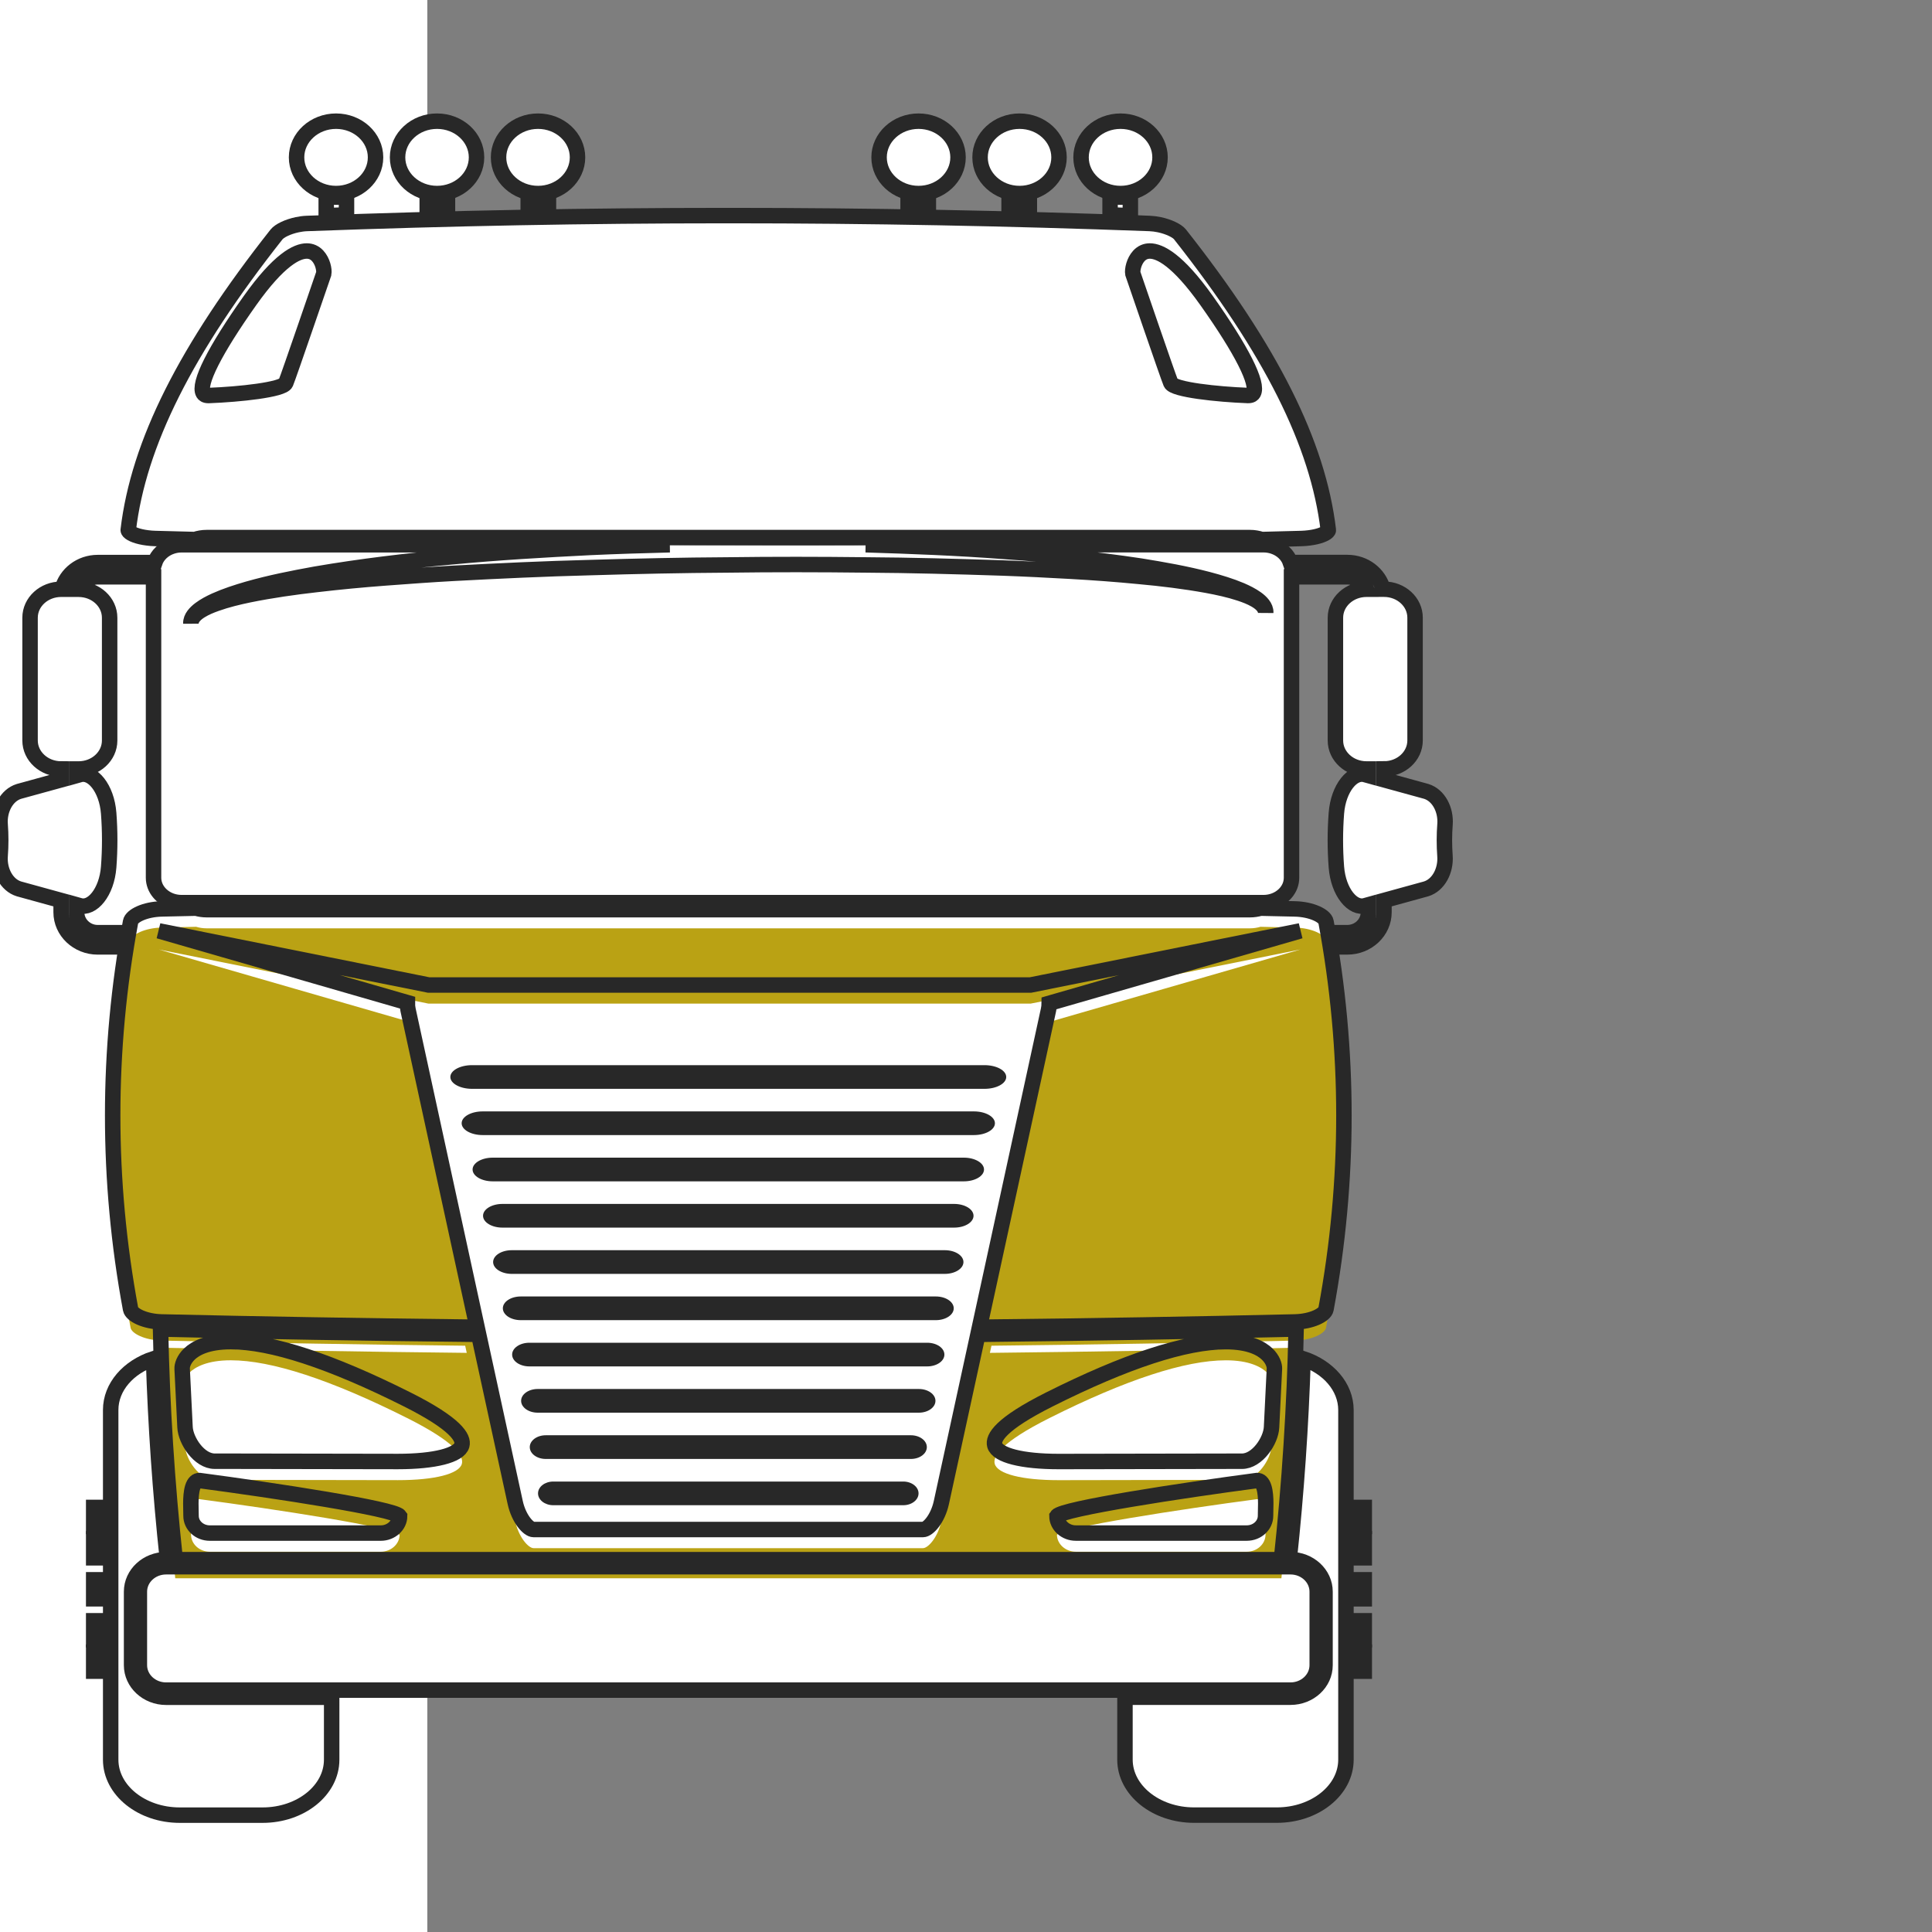 <?xml version="1.0" encoding="utf-8"?>
<!-- Generator: Adobe Illustrator 24.2.3, SVG Export Plug-In . SVG Version: 6.00 Build 0)  -->
<svg version="1.1" id="Layer_1" xmlns="http://www.w3.org/2000/svg" xmlns:xlink="http://www.w3.org/1999/xlink" x="0px" y="0px"
	 viewBox="0 0 1000 1000" style="enable-background:new 0 0 1000 1000;" xml:space="preserve">
<style type="text/css">
	.st0{opacity:0.6;}
	.st1{fill:#282828;}
	.st2{fill:#BAA214;}
	.st3{fill:none;stroke:#282828;stroke-width:8;stroke-miterlimit:10;}
</style>
<g>
	<g class="st0">
		<path class="st1" d="M240.77,686.89c-6.53-0.07-13.06-0.16-19.6-0.24v3.69c6.8,0.08,13.6,0.18,20.4,0.25L240.77,686.89z"/>
		<path class="st1" d="M221.18,0v63.32c1.61-0.38,3.29-0.6,5.03-0.6c11.27,0,20.44,8.4,20.44,18.73c0,10.34-9.17,18.73-20.44,18.73
			c-1.74,0-3.42-0.22-5.03-0.6v1.89c1.62,0.34,3.29,0.55,5.02,0.54c1.88,0,3.68-0.23,5.42-0.63v8.31
			c-3.48,0.08-6.95,0.17-10.44,0.26v3.72c52.05-1.4,103-2.09,154.3-2.09c0.5,0,1,0,1.5,0c0.49,0,0.99,0,1.49,0
			c71.56,0.01,142.44,1.35,216.58,4.08c1.71,0.06,3.42,0.3,5.07,0.65c4.93,1.04,9.19,3.16,10.66,5
			c47.05,59.62,71.45,108.26,76.78,153.04c0.03,0.28-0.19,0.58-0.4,0.8c-1.2,1.25-4.57,2.63-9.51,3.25
			c-1.26,0.16-2.59,0.28-4.07,0.32c-6.8,0.19-13.65,0.35-20.47,0.53c-1.92-0.64-3.99-1.01-6.15-1.01H379.01h-4.1H221.18v3.72h125.45
			c-13.79,0.34,125.16,0.73,101.44-0.02h206c1.72,0,3.37,0.29,4.91,0.79c4.27,1.38,7.6,4.52,8.9,8.42h29.5
			c8.97,0,16.46,5.91,18.43,13.81h0.53c8.88,0,16.08,6.6,16.08,14.74v63.55c0,8.14-7.2,14.74-16.08,14.74v5.61
			c7.29,2,14.57,4.01,21.83,6c6.45,1.98,10.29,9.52,9.75,16.98c-0.41,5.49-0.41,11.02-0.01,16.52c0.53,7.46-3.31,14.99-9.75,16.98
			c-7.28,2-14.54,4.01-21.83,6.01v6.08c0,9.89-8.5,17.94-18.95,17.94h-2.78c-0.19-2.5-0.7-4.94-1.3-7.36c0,0,0,0,0-0.01h4.07
			c6.02,0,10.92-4.74,10.92-10.57v-3.87c-0.54,0.15-1.06,0.29-1.59,0.44c-6.39,1.99-14-6.84-15-19.98c-0.71-9.25-0.71-18.56,0-27.81
			c1-13.14,8.62-21.97,15-19.98c0.53,0.15,1.05,0.29,1.59,0.44v-3.39h-1.01c-8.88,0-16.08-6.6-16.08-14.74v-63.55
			c0-8.14,7.2-14.74,16.08-14.74h0.15c-1.66-3.78-5.55-6.44-10.05-6.44h-28.9V454.3c0,5.68-4.14,10.52-9.87,12.23
			c-1.43,0.42-2.96,0.67-4.56,0.67H221.18v3.65h153.74h4.1h267.93c1.91,0,3.74-0.28,5.48-0.79c5.93,0.14,11.86,0.26,17.77,0.39
			c8.83,0.21,15.59,3.65,16.14,6.63c12.36,66.53,12.36,134,0,200.53c-0.55,2.96-7.31,6.42-16.14,6.62
			c-52.1,1.21-104.58,2.08-157.05,2.66l-0.81,3.7c52.77-0.57,105.57-1.46,157.96-2.67c0.18,0,0.37-0.01,0.55-0.02
			c-0.82,39.85-3.36,79.68-7.63,119.37H379.01h-4.1H221.18v3.68h153.74h4.1h288.93c7.64,0,13.84,5.78,13.84,12.9v38.07
			c0,7.11-6.2,12.9-13.84,12.9H379.01h-4.1H221.18V1000H1000V0H221.18z M283.88,108.64c-3.5,0.05-6.98,0.11-10.49,0.17v-7.34
			c1.64,0.35,3.34,0.56,5.09,0.56c1.86,0,3.65-0.23,5.4-0.63V108.64z M278.49,100.18c-11.27,0-20.44-8.39-20.44-18.73
			c0-10.33,9.17-18.73,20.44-18.73c11.26,0,20.43,8.4,20.43,18.73C298.92,91.79,289.75,100.18,278.49,100.18z M480.52,108.81
			c-3.51-0.05-7-0.12-10.49-0.17v-7.24c1.74,0.39,3.55,0.63,5.42,0.62c1.73,0,3.43-0.2,5.07-0.55V108.81z M475.45,100.18
			c-11.27,0-20.44-8.39-20.44-18.73c0-10.33,9.17-18.73,20.44-18.73c11.26,0,20.43,8.4,20.43,18.73
			C495.88,91.79,486.71,100.18,475.45,100.18z M532.79,109.98c-3.5-0.09-7-0.18-10.49-0.27v-8.31c1.74,0.39,3.55,0.63,5.42,0.63
			c1.75,0,3.43-0.2,5.07-0.55V109.98z M527.72,100.18c-11.28,0-20.45-8.39-20.44-18.73c0-10.33,9.17-18.73,20.44-18.73
			c11.26,0,20.43,8.4,20.43,18.73C548.15,91.79,538.98,100.18,527.72,100.18z M585.07,111.61c-3.51-0.13-7-0.26-10.5-0.37v-9.84
			c1.74,0.39,3.55,0.63,5.41,0.63c1.75,0,3.44-0.2,5.09-0.55V111.61z M579.99,100.18c-11.28,0-20.45-8.39-20.44-18.73
			c0-10.33,9.17-18.73,20.44-18.73c11.27,0,20.44,8.4,20.44,18.73C600.43,91.79,591.26,100.18,579.99,100.18z M696.65,910.8
			c0,15.83-16.03,28.7-35.75,28.7h-42.88c-19.71,0-35.75-12.88-35.75-28.7v-32.33h85.67c9.86,0,17.88-7.43,17.88-16.57v-38.07
			c0-9.14-8.03-16.57-17.88-16.57h-0.67c3.71-34.59,6.11-69.28,7.2-104c12.99,4.3,22.16,14.58,22.17,26.54V910.8z M706.14,864.99
			h-5.54v-9.84h5.54V864.99z M706.14,848.75h-5.54v-9.84h5.54V848.75z M706.14,827.54h-5.54v-9.85h5.54V827.54z M706.14,806.32
			h-5.54v-9.84h5.54V806.32z M706.14,790.08h-5.54v-9.84h5.54V790.08z"/>
	</g>
	<g>
		<path class="st1" d="M509.55,551.32H379.01h-4.1H244.37c-6.24,0-11.27,2.74-11.27,6.13c0,3.38,5.05,6.13,11.27,6.13h130.54h4.1
			h130.54c6.24,0,11.27-2.75,11.27-6.13C520.82,554.06,515.79,551.32,509.55,551.32z"/>
		<path class="st1" d="M504.11,575.26h-125.1h-4.1h-125.1c-5.99,0-10.86,2.74-10.86,6.13c0,3.38,4.87,6.12,10.86,6.12h125.1h4.1
			h125.1c5.99,0,10.86-2.74,10.86-6.12C514.97,578,510.1,575.26,504.11,575.26z"/>
		<path class="st1" d="M498.9,599.2H379.01h-4.1H255.04c-5.77,0-10.43,2.75-10.43,6.13c0,3.38,4.66,6.13,10.43,6.13h119.87h4.1
			H498.9c5.76,0,10.42-2.74,10.42-6.13C509.32,601.95,504.65,599.2,498.9,599.2z"/>
		<path class="st1" d="M493.86,623.15H379.01h-4.1H260.05c-5.54,0-10.03,2.74-10.03,6.13c0,3.38,4.49,6.13,10.03,6.13h114.86h4.1
			h114.86c5.54,0,10.03-2.74,10.03-6.13C503.89,625.9,499.4,623.15,493.86,623.15z"/>
		<path class="st1" d="M489.03,647.1H379.01h-4.1H264.89c-5.32,0-9.65,2.74-9.65,6.13c0,3.38,4.32,6.13,9.65,6.13h110.02h4.1h110.02
			c5.32,0,9.65-2.74,9.65-6.13C498.67,649.84,494.35,647.1,489.03,647.1z"/>
		<path class="st1" d="M484.38,671.05H379.01h-4.1H269.54c-5.12,0-9.27,2.74-9.27,6.13c0,3.38,4.15,6.13,9.27,6.13h105.37h4.1
			h105.37c5.12,0,9.27-2.75,9.27-6.13C493.65,673.79,489.5,671.05,484.38,671.05z"/>
		<path class="st1" d="M479.91,695H379h-4.1H273.99c-4.93,0-8.91,2.75-8.91,6.13s3.99,6.12,8.91,6.12H374.9h4.1h100.91
			c4.93,0,8.91-2.74,8.91-6.12C488.83,697.74,484.84,695,479.91,695z"/>
		<path class="st1" d="M475.62,718.94h-96.61h-4.1h-96.61c-4.73,0-8.57,2.75-8.57,6.13s3.85,6.13,8.57,6.13h96.61h4.1h96.61
			c4.73,0,8.57-2.74,8.57-6.13C484.19,721.69,480.35,718.94,475.62,718.94z"/>
		<path class="st1" d="M471.49,742.89h-92.47h-4.1h-92.47c-4.56,0-8.24,2.75-8.24,6.13c0,3.38,3.69,6.13,8.24,6.13h92.47h4.1h92.47
			c4.56,0,8.24-2.74,8.24-6.13C479.73,745.64,476.04,742.89,471.49,742.89z"/>
		<path class="st1" d="M467.51,766.84H379h-4.1h-88.51c-4.38,0-7.91,2.74-7.91,6.13c0,3.38,3.54,6.13,7.91,6.13h88.51h4.1h88.51
			c4.38,0,7.93-2.74,7.93-6.13C475.45,769.59,471.89,766.84,467.51,766.84z"/>
	</g>
	<path class="st2" d="M670.2,693.88c8.83-0.2,15.59-3.65,16.14-6.62c12.36-66.53,12.36-134,0-200.53
		c-0.55-2.97-7.31-6.42-16.14-6.63c-5.92-0.14-11.85-0.25-17.77-0.39c-1.74,0.51-3.57,0.79-5.48,0.79H379.01h-4.1H106.98
		c-1.91,0-3.75-0.28-5.48-0.79c-5.93,0.13-11.86,0.25-17.77,0.39c-8.82,0.2-15.59,3.65-16.14,6.63c-12.36,66.53-12.36,134,0,200.53
		c0.55,2.96,7.32,6.42,16.14,6.62c52.1,1.21,104.58,2.08,157.05,2.66l0.81,3.7c-52.77-0.56-105.55-1.44-157.96-2.67
		c-0.18-0.01-0.37-0.02-0.55-0.02c0.82,39.85,3.36,79.67,7.63,119.37h284.22h4.1h284.22c4.27-39.69,6.81-79.52,7.63-119.37
		c-0.18,0.01-0.37,0.02-0.55,0.02c-52.39,1.21-105.19,2.09-157.96,2.67l0.81-3.7C565.62,695.97,618.1,695.09,670.2,693.88z
		 M197.08,803.17H108.6c-5.37,0-9.72-3.99-9.72-8.9c0-0.7-0.01-1.52-0.04-2.44c-0.12-4.67-0.33-12.52,2.4-15.07
		c0.56-0.53,1.22-0.79,2.03-0.79c38.59,5.1,100.98,14.63,103.57,18.46C206.8,799.17,202.44,803.17,197.08,803.17z M239.05,757.7
		c-1.44,5.2-14.12,8.42-33.06,8.42h-0.28l-94.17-0.16l-0.42,0.01c-7.98,0-15-10.63-15.35-17.57l-1.49-30.26
		c-0.1-1.77,0.84-4.86,3.75-7.65c3.04-2.92,9.23-6.41,21.42-6.41c21.05,0,51.77,10.06,91.3,29.9
		C236.08,746.69,240.11,753.89,239.05,757.7z M655.08,791.82c-0.03,0.92-0.04,1.74-0.04,2.44c0,4.91-4.36,8.9-9.72,8.9h-88.48
		c-5.37,0-9.72-3.99-9.76-8.74c2.59-3.84,65-13.37,103.57-18.46c0.81,0,1.48,0.26,2.04,0.79
		C655.41,779.31,655.22,787.14,655.08,791.82z M543.17,733.99c39.53-19.84,70.25-29.9,91.31-29.9c12.18,0,18.36,3.48,21.41,6.41
		c2.91,2.79,3.85,5.86,3.75,7.65l-1.49,30.26c-0.34,6.94-7.35,17.57-15.34,17.57l-0.42-0.01l-94.17,0.16h-0.28
		c-18.94,0-31.62-3.23-33.06-8.42C513.8,753.89,517.86,746.69,543.17,733.99z M487.25,787.35c-1.87,8.53-6.9,13.97-9.51,13.97
		h-98.73h-4.1h-98.73c-2.62,0-7.64-5.45-9.51-13.97l-55.46-254.99c-0.28-1.3-0.39-2.56-0.37-3.77L82.19,491.46l139.63,28.02h153.09
		h4.1h154.41l139.63-28.02l-129.97,37.5c-0.01,1.09-0.13,2.23-0.38,3.39L487.25,787.35z"/>
	<g>
		<path class="st3" d="M574.57,101.4v9.84c3.5,0.12,6.99,0.24,10.5,0.37v-10.14c-1.65,0.35-3.34,0.55-5.09,0.55
			C578.12,102.03,576.31,101.8,574.57,101.4z"/>
		<path class="st3" d="M522.3,101.4v8.31c3.48,0.08,6.99,0.18,10.49,0.27v-8.5c-1.64,0.35-3.31,0.55-5.07,0.55
			C525.85,102.03,524.04,101.8,522.3,101.4z"/>
		<path class="st3" d="M470.03,101.4v7.24c3.48,0.05,6.98,0.12,10.49,0.17v-7.34c-1.64,0.35-3.34,0.55-5.07,0.55
			C473.58,102.03,471.77,101.8,470.03,101.4z"/>
		<path class="st3" d="M527.72,100.18c11.26,0,20.43-8.39,20.43-18.73c0-10.33-9.17-18.73-20.43-18.73
			c-11.27,0-20.44,8.4-20.44,18.73C507.27,91.79,516.44,100.18,527.72,100.18z"/>
		<path class="st3" d="M579.99,100.18c11.27,0,20.44-8.39,20.44-18.73c0-10.33-9.17-18.73-20.44-18.73
			c-11.27,0-20.44,8.4-20.44,18.73C559.54,91.79,568.71,100.18,579.99,100.18z"/>
		<path class="st3" d="M475.45,100.18c11.26,0,20.43-8.39,20.43-18.73c0-10.33-9.17-18.73-20.43-18.73
			c-11.27,0-20.44,8.4-20.44,18.73C455.01,91.79,464.18,100.18,475.45,100.18z"/>
		<path class="st3" d="M674.48,703.26c-1.09,34.72-3.5,69.41-7.2,104h0.67c9.85,0,17.88,7.44,17.88,16.57v38.07
			c0,9.15-8.02,16.57-17.88,16.57h-85.67v32.33c0,15.82,16.04,28.7,35.75,28.7h42.88c19.72,0,35.75-12.87,35.75-28.7v-181
			C696.64,717.84,687.47,707.56,674.48,703.26z"/>
		<path class="st3" d="M747.94,426.59c0.54-7.46-3.3-15-9.75-16.98c-7.27-2-14.54-4.01-21.83-6V398c8.88,0,16.08-6.6,16.08-14.74
			v-63.55c0-8.14-7.2-14.74-16.08-14.74h-0.53c-1.98-7.9-9.47-13.81-18.43-13.81h-29.5c-1.31-3.91-4.63-7.04-8.9-8.42
			c-1.54-0.5-3.19-0.79-4.91-0.79h-206c23.72,0.75,47.45,1.63,71.12,3.43c23.73,1.69,47.46,4.03,71.04,7.59
			c11.76,1.89,23.52,3.97,35.1,7c5.77,1.54,11.53,3.25,17.06,5.59c2.75,1.2,5.47,2.54,7.93,4.3c1.22,0.87,2.38,1.88,3.3,3.08
			c0.92,1.19,1.58,2.67,1.5,4.16c-0.06-1.5-0.83-2.85-1.82-3.9c-0.99-1.06-2.2-1.91-3.45-2.65c-2.53-1.47-5.28-2.52-8.06-3.44
			c-5.58-1.84-11.36-3.09-17.14-4.16c-11.6-2.1-23.34-3.53-35.12-4.6c-11.76-1.15-23.55-2.01-35.37-2.67
			c-11.8-0.66-23.62-1.27-35.45-1.69c-23.66-0.78-47.33-1.44-71.01-1.58c-23.67-0.27-47.35-0.31-71.04,0.01
			c-23.67,0.13-47.35,0.65-71.02,1.36c-23.67,0.59-47.32,1.72-70.96,2.97c-11.81,0.65-23.62,1.51-35.41,2.4
			c-11.8,0.89-23.57,2-35.31,3.38c-11.74,1.33-23.45,2.99-35,5.33c-5.77,1.2-11.52,2.59-17.04,4.55c-2.76,0.98-5.49,2.09-7.98,3.62
			c-1.24,0.76-2.42,1.64-3.4,2.72c-0.97,1.07-1.71,2.42-1.77,3.92c-0.07-1.5,0.55-2.97,1.47-4.19c0.91-1.22,2.04-2.24,3.24-3.14
			c2.42-1.82,5.11-3.22,7.84-4.47c5.48-2.46,11.2-4.3,16.95-5.97c11.5-3.27,23.22-5.59,34.94-7.71c23.5-4.04,47.17-6.85,70.87-9
			c23.7-2.26,47.45-3.63,71.2-4.82c13.78-0.63,27.57-1.06,41.36-1.4H93.93c-1.72,0-3.37,0.29-4.92,0.79
			c-4.25,1.38-7.59,4.52-8.9,8.42H50.6c-8.95,0-16.46,5.91-18.43,13.81h-0.53c-8.88,0-16.08,6.6-16.08,14.74v63.55
			c0,8.14,7.2,14.74,16.08,14.74v5.61c-7.27,2-14.56,4.01-21.83,6c-6.44,1.99-10.28,9.52-9.75,16.98c0.42,5.49,0.42,11.02,0,16.5
			c-0.54,7.46,3.3,15,9.75,16.98c7.28,2.01,14.56,4.01,21.83,6.01v6.08c0,9.89,8.51,17.94,18.95,17.94h7.72
			c0.39-2.45,0.83-4.92,1.26-7.37h-8.99c-6.02,0-10.91-4.74-10.91-10.57v-3.87c0.53,0.15,1.05,0.29,1.58,0.44
			c6.39,1.99,14-6.84,15-19.98c0.71-9.25,0.71-18.56,0-27.81c-1-13.14-8.62-21.97-15-19.98c-0.53,0.15-1.05,0.29-1.58,0.44v-3.39h1
			c8.89,0,16.08-6.6,16.08-14.74v-63.55c0-8.14-7.19-14.74-16.08-14.74h-0.15c1.67-3.78,5.55-6.44,10.05-6.44h28.9V454.3
			c0,5.68,4.15,10.51,9.87,12.23c1.43,0.42,2.96,0.67,4.56,0.67h560.16c1.59,0,3.12-0.24,4.56-0.67c5.73-1.71,9.87-6.54,9.87-12.23
			V298.55h28.9c4.5,0,8.39,2.66,10.05,6.44h-0.15c-8.88,0-16.08,6.6-16.08,14.74v63.55c0,8.14,7.2,14.74,16.08,14.74h1.01v3.39
			c-0.54-0.15-1.06-0.29-1.59-0.44c-6.39-1.99-14,6.84-15,19.98c-0.71,9.25-0.71,18.56,0,27.81c1,13.14,8.62,21.97,15,19.98
			c0.53-0.15,1.05-0.29,1.59-0.44v3.87c0,5.83-4.9,10.57-10.92,10.57h-4.07c0,0.01,0,0.01,0,0.01c0.59,2.42,1.1,4.87,1.3,7.36h2.78
			c10.45,0,18.95-8.05,18.95-17.94v-6.08c7.29-2.01,14.56-4.02,21.83-6.01c6.44-1.99,10.28-9.52,9.75-16.98
			C747.52,437.61,747.52,432.08,747.94,426.59z"/>
		<path class="st3" d="M670.2,684.23c8.83-0.2,15.59-3.65,16.14-6.62c12.36-66.53,12.36-134,0-200.53
			c-0.55-2.97-7.31-6.42-16.14-6.63c-5.92-0.14-11.85-0.25-17.77-0.39c-1.74,0.51-3.57,0.79-5.48,0.79H379.01h-4.1H106.98
			c-1.91,0-3.75-0.28-5.48-0.79c-5.93,0.13-11.86,0.25-17.77,0.39c-8.82,0.2-15.59,3.65-16.14,6.63c-12.36,66.53-12.36,134,0,200.53
			c0.55,2.96,7.32,6.42,16.14,6.62c52.1,1.21,104.58,2.08,157.05,2.66l0.81,3.7c-52.77-0.56-105.55-1.44-157.96-2.67
			c-0.18-0.01-0.37-0.02-0.55-0.02c0.82,39.85,3.36,79.67,7.63,119.37h284.22h4.1h284.22c4.27-39.69,6.81-79.52,7.63-119.37
			c-0.18,0.01-0.37,0.02-0.55,0.02c-52.39,1.21-105.19,2.09-157.96,2.67l0.81-3.7C565.62,686.32,618.1,685.45,670.2,684.23z
			 M197.08,793.52H108.6c-5.37,0-9.72-3.99-9.72-8.9c0-0.7-0.01-1.52-0.04-2.44c-0.12-4.67-0.33-12.52,2.4-15.07
			c0.56-0.53,1.22-0.79,2.03-0.79c38.59,5.1,100.98,14.63,103.57,18.46C206.8,789.52,202.44,793.52,197.08,793.52z M239.05,748.05
			c-1.44,5.2-14.12,8.42-33.06,8.42h-0.28l-94.17-0.16l-0.42,0.01c-7.98,0-15-10.63-15.35-17.57l-1.49-30.26
			c-0.1-1.77,0.84-4.86,3.75-7.65c3.04-2.92,9.23-6.41,21.42-6.41c21.05,0,51.77,10.06,91.3,29.9
			C236.08,737.04,240.11,744.24,239.05,748.05z M655.08,782.17c-0.03,0.92-0.04,1.74-0.04,2.44c0,4.91-4.36,8.9-9.72,8.9h-88.48
			c-5.37,0-9.72-3.99-9.76-8.74c2.59-3.84,65-13.37,103.57-18.46c0.81,0,1.48,0.25,2.04,0.79
			C655.41,769.66,655.22,777.49,655.08,782.17z M543.17,724.34c39.53-19.84,70.25-29.9,91.31-29.9c12.18,0,18.36,3.48,21.41,6.41
			c2.91,2.79,3.85,5.86,3.75,7.65l-1.49,30.26c-0.34,6.94-7.35,17.57-15.34,17.57l-0.42-0.01l-94.17,0.16h-0.28
			c-18.94,0-31.62-3.23-33.06-8.42C513.8,744.24,517.86,737.04,543.17,724.34z M487.25,777.71c-1.87,8.53-6.9,13.97-9.51,13.97
			h-98.73h-4.1h-98.73c-2.62,0-7.64-5.45-9.51-13.97l-55.46-254.99c-0.28-1.3-0.39-2.56-0.37-3.77L82.19,481.81l139.63,28.02h153.09
			h4.1h154.41l139.63-28.02l-129.97,37.5c-0.01,1.09-0.13,2.23-0.38,3.39L487.25,777.71z"/>
		<path class="st3" d="M681.79,861.91v-38.07c0-7.12-6.2-12.9-13.84-12.9H379.01h-4.1H85.98c-7.64,0-13.84,5.78-13.84,12.9v38.07
			c0,7.11,6.2,12.9,13.84,12.9h288.93h4.1h288.93C675.59,874.81,681.79,869.02,681.79,861.91z"/>
		<path class="st3" d="M168.85,101.47v10.14c3.51-0.13,7.01-0.25,10.5-0.37v-9.84c-1.74,0.39-3.54,0.63-5.42,0.63
			C172.18,102.03,170.49,101.82,168.85,101.47z"/>
		<path class="st3" d="M221.13,101.47v8.5c3.51-0.1,6.99-0.18,10.49-0.27v-8.31c-1.74,0.39-3.54,0.63-5.42,0.63
			C224.45,102.03,222.76,101.82,221.13,101.47z"/>
		<path class="st3" d="M273.4,101.47v7.34c3.51-0.06,6.99-0.12,10.49-0.17v-7.24c-1.74,0.39-3.54,0.63-5.4,0.63
			C276.73,102.03,275.03,101.82,273.4,101.47z"/>
		<path class="st3" d="M226.21,100.18c11.27,0,20.44-8.39,20.44-18.73c0-10.33-9.17-18.73-20.44-18.73
			c-11.26,0-20.43,8.4-20.43,18.73C205.78,91.79,214.94,100.18,226.21,100.18z"/>
		<path class="st3" d="M173.94,100.18c11.27,0,20.44-8.39,20.44-18.73c0-10.33-9.17-18.73-20.44-18.73
			c-11.26,0-20.44,8.4-20.44,18.73C153.49,91.79,162.67,100.18,173.94,100.18z"/>
		<path class="st3" d="M278.49,100.18c11.26,0,20.43-8.39,20.43-18.73c0-10.33-9.17-18.73-20.43-18.73
			c-11.27,0-20.44,8.4-20.44,18.73C258.05,91.79,267.22,100.18,278.49,100.18z"/>
		<path class="st3" d="M68.11,861.91v-38.07c0-9.15,8.02-16.57,17.88-16.57h0.67c-3.7-34.59-6.11-69.28-7.2-104
			c-12.99,4.3-22.17,14.57-22.17,26.53v181.02c0,15.82,16.03,28.7,35.75,28.7h42.88c19.72,0,35.75-12.87,35.75-28.7V878.5H85.99
			C76.13,878.5,68.11,871.06,68.11,861.91z"/>
		<path class="st3" d="M76.29,278.41c1.26,0.16,2.59,0.29,4.07,0.32c6.8,0.19,13.65,0.35,20.47,0.53c1.92-0.64,3.99-1.01,6.15-1.01
			h267.93h4.1h267.93c2.16,0,4.23,0.37,6.15,1.01c6.82-0.18,13.67-0.34,20.47-0.53c1.48-0.04,2.8-0.16,4.07-0.32
			c4.94-0.62,8.31-2,9.51-3.25c0.21-0.21,0.44-0.52,0.4-0.8c-5.33-44.78-29.73-93.42-76.78-153.04c-1.47-1.85-5.73-3.96-10.66-5
			c-1.65-0.35-3.36-0.58-5.07-0.65c-74.15-2.73-145.02-4.07-216.58-4.08c-0.5,0-1,0-1.49,0c-0.5,0-1,0-1.5,0
			c-71.56,0.01-142.44,1.34-216.58,4.08c-1.71,0.06-3.42,0.3-5.07,0.65c-4.93,1.05-9.19,3.16-10.66,5
			c-47.05,59.62-71.45,108.26-76.78,153.04c-0.02,0.28,0.21,0.58,0.4,0.8C67.97,276.42,71.35,277.8,76.29,278.41z M589.49,132.44
			c1.54-1.67,3.45-2.52,5.66-2.52c5.11,0,14.34,4.46,29.42,25.71c18.19,25.66,27,43.11,24.16,47.89c-0.32,0.51-0.92,1.19-2.7,1.19
			l-0.28-0.01c-15.6-0.58-38.24-2.99-39.74-6.47c-1.41-3.28-19.51-56.19-19.65-56.61C585.99,139.65,586.91,135.23,589.49,132.44z
			 M129.36,155.63c15.08-21.25,24.32-25.71,29.42-25.71c2.21,0,4.12,0.84,5.66,2.52c2.58,2.78,3.5,7.2,3.13,9.19
			c-0.16,0.4-18.24,53.32-19.65,56.61c-1.5,3.5-24.15,5.89-39.74,6.47l-0.28,0.01c-1.77,0-2.38-0.68-2.7-1.19
			C102.37,198.74,111.18,181.29,129.36,155.63z"/>
		<rect x="48.49" y="855.16" class="st3" width="5.54" height="9.84"/>
		<rect x="48.49" y="838.91" class="st3" width="5.54" height="9.84"/>
		<rect x="48.49" y="817.69" class="st3" width="5.54" height="9.85"/>
		<rect x="48.49" y="796.48" class="st3" width="5.54" height="9.84"/>
		<rect x="48.49" y="780.24" class="st3" width="5.54" height="9.84"/>
		<rect x="700.61" y="855.16" class="st3" width="5.54" height="9.84"/>
		<rect x="700.61" y="838.91" class="st3" width="5.54" height="9.84"/>
		<rect x="700.61" y="817.69" class="st3" width="5.54" height="9.85"/>
		<rect x="700.61" y="796.48" class="st3" width="5.54" height="9.84"/>
		<rect x="700.61" y="780.24" class="st3" width="5.54" height="9.84"/>
	</g>
</g>
</svg>
